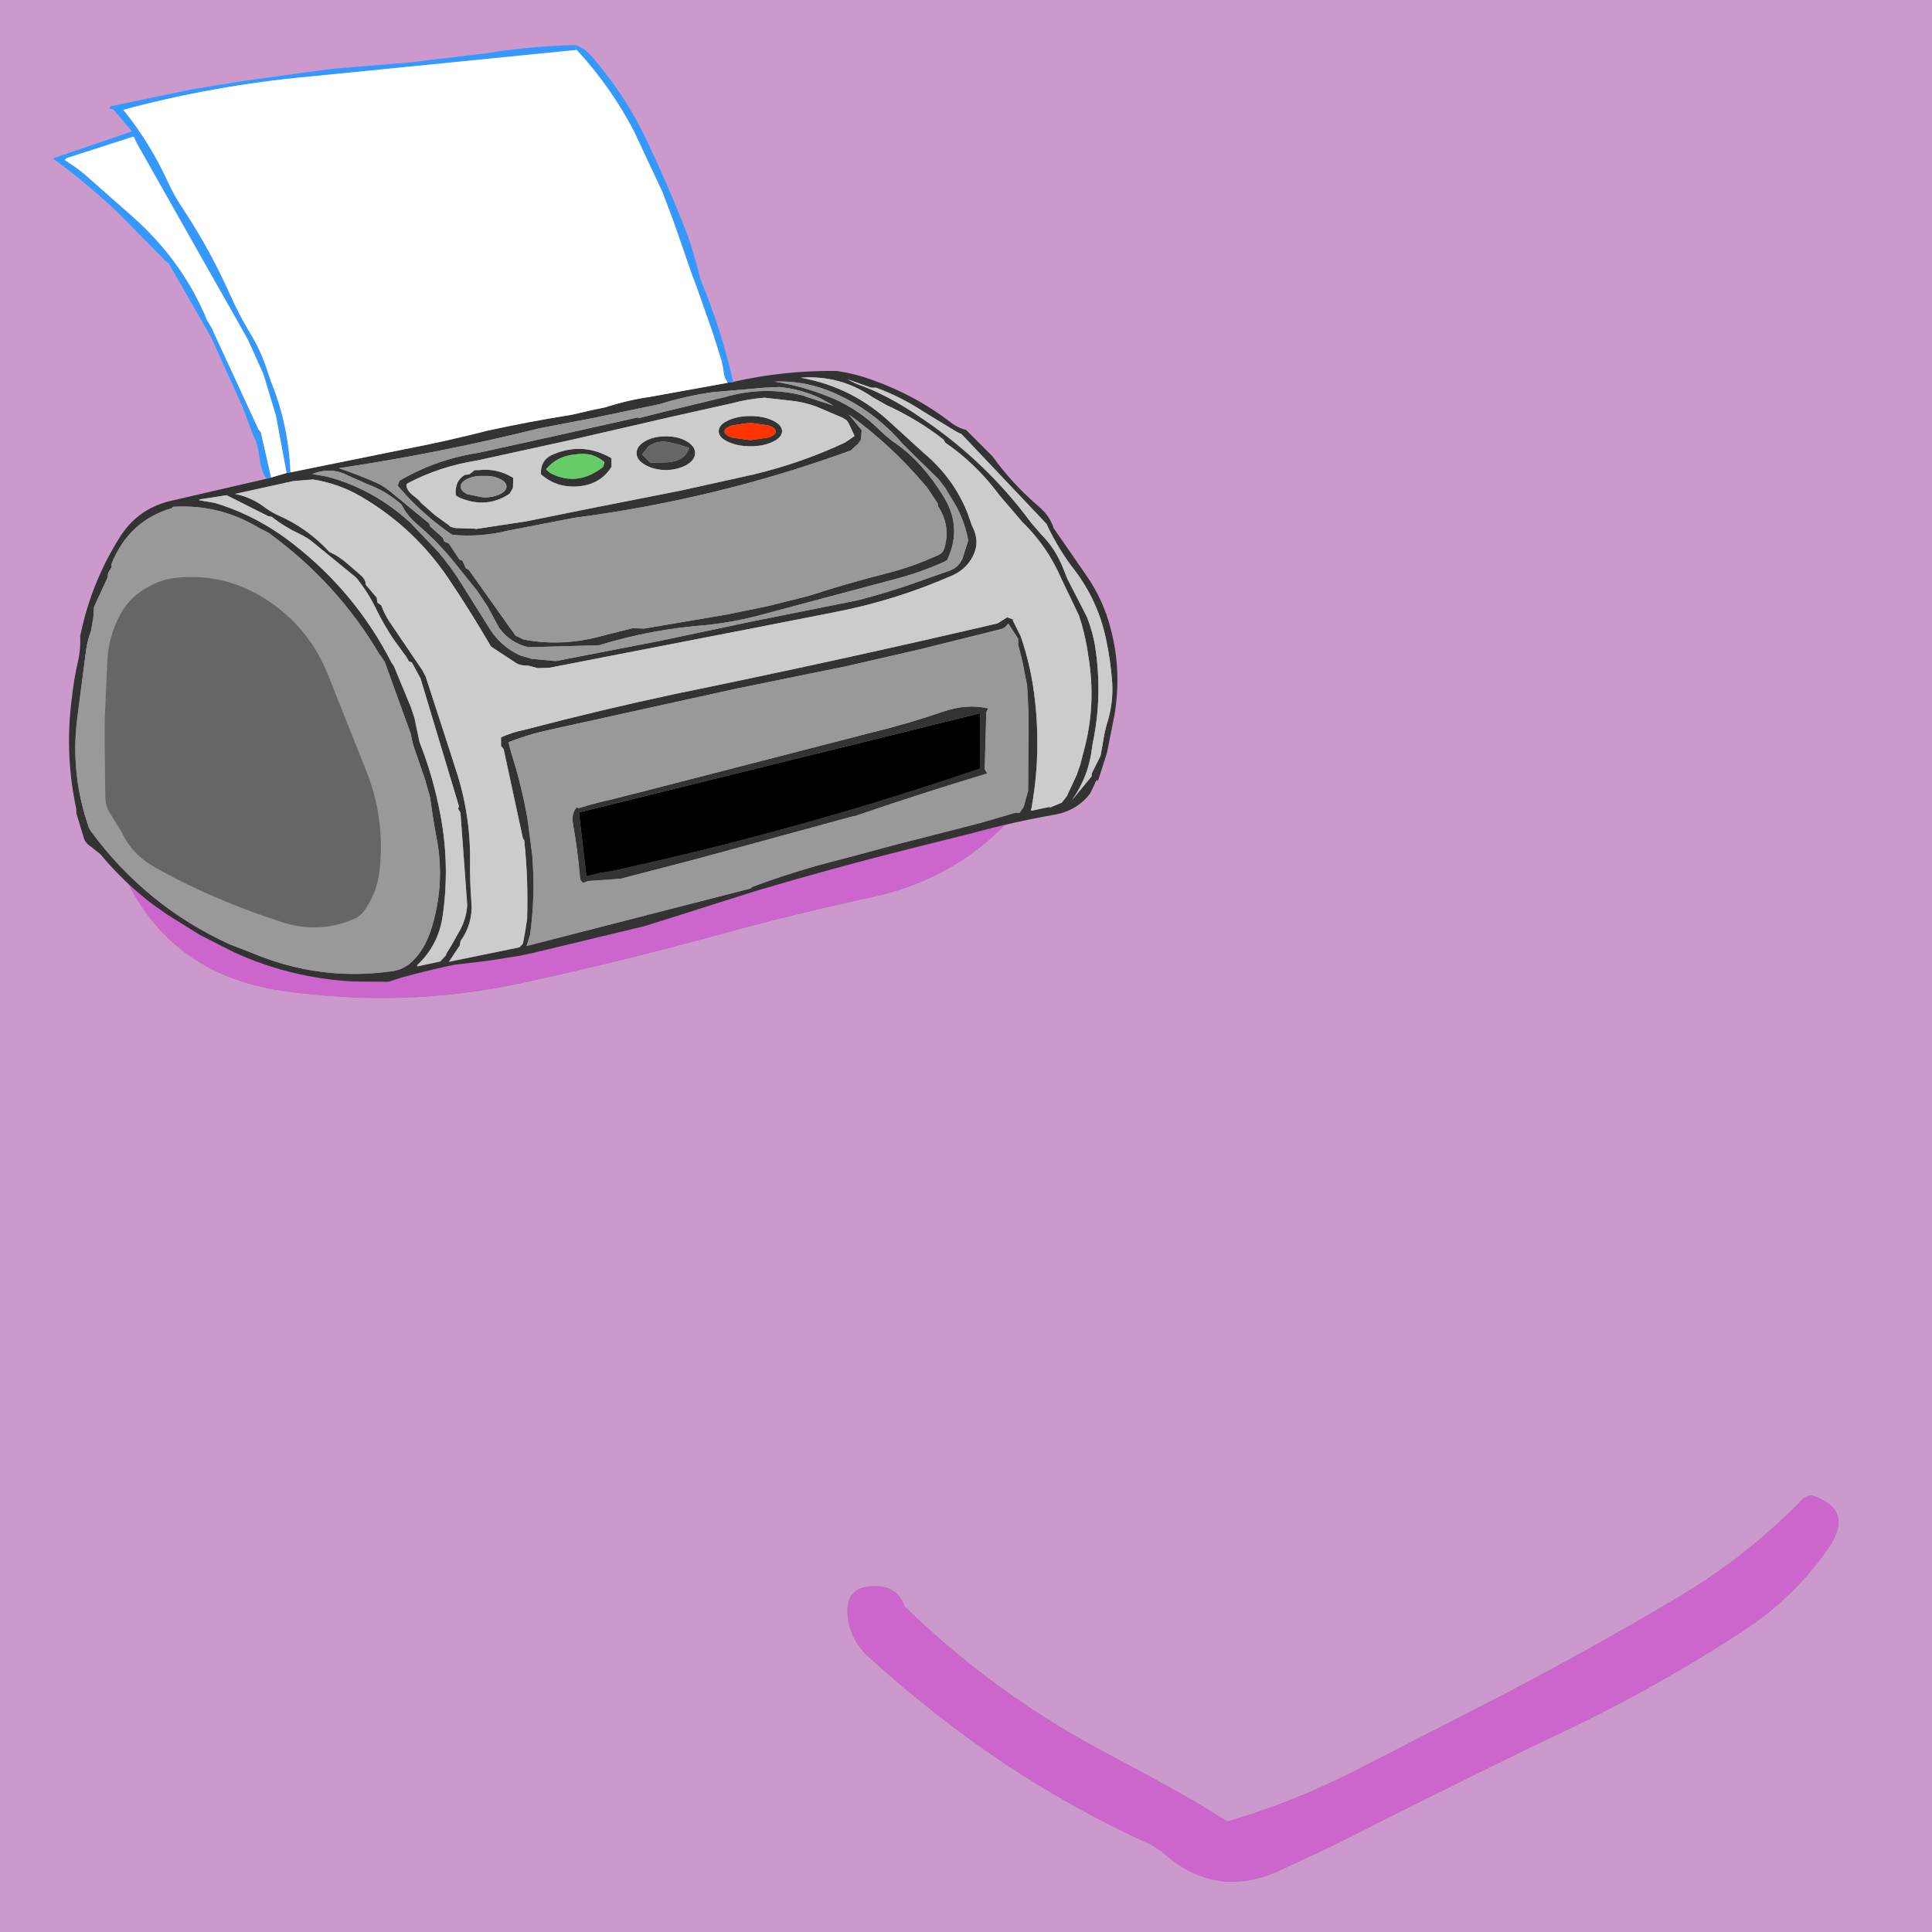 <?xml version="1.0" encoding="UTF-8" standalone="no"?>
<svg xmlns:xlink="http://www.w3.org/1999/xlink" height="300.0px" width="300.0px" xmlns="http://www.w3.org/2000/svg">
  <rect width="100%" height="100%" fill="#808080" stroke="none"/>
  <g transform="matrix(1.0, 0.0, 0.0, 1.0, 0.0, 0.0)">
    <path d="M134.8 257.2 Q141.9 263.65 149.6 269.35 163.3 279.45 178.75 286.45 L180.35 287.45 Q188.45 294.9 198.25 290.65 L206.75 286.7 Q221.6 279.2 236.55 271.85 L241.15 269.65 Q256.6 262.45 270.8 253.15 278.65 248.0 283.9 240.4 288.1 234.35 281.15 232.15 L281.15 232.2 Q280.35 232.35 279.95 232.75 271.35 241.65 260.55 248.05 245.55 256.95 230.05 264.9 L210.85 274.75 Q200.9 279.85 190.6 282.85 L185.55 279.75 Q178.95 276.0 172.2 272.45 154.65 263.25 140.45 249.45 139.5 246.6 136.6 246.35 130.7 245.85 131.75 251.75 132.3 254.9 134.8 257.2 M61.5 138.05 L55.5 138.0 Q44.45 138.1 35.95 131.65 32.65 129.15 31.05 125.0 29.85 121.9 26.55 122.15 13.45 123.05 19.15 135.6 26.25 151.3 43.85 153.85 62.85 156.6 81.2 152.6 96.15 149.35 110.8 145.35 123.1 141.95 135.6 139.25 149.35 136.25 158.25 125.65 166.4 115.9 154.0 112.0 151.25 112.05 148.85 114.1 147.6 115.1 146.25 115.75 126.4 125.35 104.6 130.75 L87.7 135.1 Q74.65 138.5 61.5 138.05 M0.0 300.0 L0.0 0.0 300.0 0.0 300.0 300.0 0.0 300.0" fill="#cc99cc" fill-rule="evenodd" stroke="none"/>
    <path d="M61.5 138.05 Q74.65 138.5 87.7 135.1 L104.6 130.75 Q126.4 125.35 146.25 115.75 147.6 115.1 148.85 114.1 151.25 112.05 154.0 112.0 166.4 115.9 158.25 125.65 149.35 136.25 135.6 139.25 123.1 141.95 110.8 145.35 96.15 149.35 81.2 152.6 62.85 156.6 43.85 153.85 26.25 151.3 19.15 135.6 13.45 123.05 26.55 122.15 29.85 121.9 31.05 125.0 32.65 129.15 35.95 131.65 44.45 138.1 55.5 138.0 L61.5 138.05 M134.8 257.2 Q132.3 254.9 131.75 251.75 130.7 245.85 136.6 246.35 139.5 246.6 140.45 249.45 154.65 263.25 172.2 272.45 178.95 276.0 185.55 279.75 L190.6 282.85 Q200.9 279.85 210.85 274.75 L230.05 264.9 Q245.55 256.95 260.55 248.05 271.35 241.65 279.95 232.75 280.35 232.35 281.15 232.2 L281.15 232.15 Q288.1 234.35 283.9 240.4 278.65 248.0 270.8 253.15 256.6 262.45 241.15 269.65 L236.55 271.85 Q221.6 279.2 206.75 286.7 L198.25 290.65 Q188.45 294.9 180.35 287.45 L178.75 286.45 Q163.3 279.45 149.6 269.35 141.9 263.65 134.8 257.2" fill="#cc66cc" fill-rule="evenodd" stroke="none"/>
    <path d="M113.85 59.3 Q121.7 57.5 129.95 57.6 132.9 58.05 135.6 59.05 142.15 61.4 147.45 65.45 148.6 66.4 150.0 66.75 L154.15 70.9 Q157.15 75.1 161.3 78.65 163.05 80.15 163.6 82.0 L168.65 89.3 Q171.35 93.15 172.5 97.75 174.2 104.3 173.05 111.05 L171.9 116.85 170.5 121.25 Q170.25 120.85 169.9 121.95 L169.25 123.25 Q167.35 125.75 164.05 126.45 157.45 127.6 151.05 129.35 L142.05 131.6 Q129.65 134.7 117.35 138.35 L104.1 142.55 100.1 143.8 82.65 148.0 80.75 148.4 75.7 149.2 70.6 149.8 Q66.5 150.65 62.5 151.75 L60.3 152.45 54.8 152.4 Q44.9 151.85 36.1 147.75 L31.0 145.15 26.1 142.1 23.75 140.45 Q19.25 137.05 15.55 132.6 L14.1 131.45 Q13.2 130.9 12.95 129.9 L11.85 126.25 11.85 125.65 Q10.1 117.4 11.05 109.3 11.3 106.9 11.7 104.65 L12.0 103.2 Q12.55 101.0 12.45 98.8 14.1 90.6 18.55 83.5 21.3 79.05 26.4 77.8 L41.35 74.35 42.1 74.15 44.5 73.45 45.1 73.35 45.6 73.25 51.0 72.15 62.85 69.75 Q69.35 68.5 75.8 66.85 82.2 65.45 88.8 64.4 L92.05 63.65 94.0 63.25 Q97.35 62.15 100.8 61.65 L112.95 59.45 113.05 59.4 113.75 59.35 113.85 59.3 M163.0 125.4 L164.85 124.65 165.65 123.65 167.2 120.3 167.75 118.7 168.45 116.0 Q170.2 109.15 169.0 101.9 L168.8 100.6 Q168.35 98.0 167.55 95.6 L164.8 89.85 Q162.65 84.85 158.7 81.0 L155.15 76.85 Q151.6 72.05 146.8 68.75 L146.5 68.25 Q142.55 65.15 137.65 62.9 L135.45 61.65 Q130.45 58.2 124.35 58.65 132.4 60.1 138.35 65.7 L143.45 70.35 Q148.1 74.25 150.25 79.7 L150.9 81.55 151.2 82.2 Q152.0 84.05 151.3 85.85 150.35 88.2 148.0 89.3 138.95 93.3 129.15 95.15 L115.9 97.75 85.25 103.7 83.5 103.75 82.0 103.35 Q80.8 103.4 80.05 102.9 L76.25 100.4 Q73.05 94.9 69.55 89.7 64.2 81.85 56.05 77.1 52.65 75.1 48.6 74.45 L45.55 74.7 36.5 76.7 Q38.8 77.15 40.8 78.55 41.8 79.35 43.05 79.95 47.7 81.95 51.15 85.7 52.6 86.35 53.85 87.45 L56.05 89.35 Q56.8 90.0 56.8 90.8 L58.5 92.8 58.6 93.55 59.2 94.0 Q59.7 95.35 60.45 96.5 L65.6 104.1 66.1 105.05 69.8 116.45 70.65 119.1 Q73.05 126.15 73.0 133.65 72.95 136.9 73.2 140.15 73.45 143.4 71.5 146.15 L71.4 146.8 69.7 149.35 80.65 147.1 81.2 146.55 81.6 144.35 81.85 142.7 Q82.05 136.55 81.4 130.45 L81.2 130.2 78.2 116.3 77.8 115.85 77.8 114.5 Q79.55 113.7 81.35 113.35 93.15 110.25 105.1 107.7 130.05 102.6 154.9 96.8 L156.4 95.85 157.45 96.25 157.25 96.3 158.5 98.8 Q160.2 103.75 160.75 109.1 161.65 117.55 160.1 125.9 L162.95 125.3 162.95 125.4 163.0 125.4 M166.95 88.65 Q164.3 85.25 162.5 81.35 L149.3 67.4 148.55 67.05 143.45 63.95 Q139.85 61.6 136.05 60.2 L135.3 60.2 131.6 58.9 Q132.75 59.55 134.05 60.0 L135.2 60.45 Q139.05 62.15 142.7 64.65 152.9 71.4 160.1 81.15 L161.65 82.95 Q163.95 85.25 165.15 88.4 L165.75 89.9 168.5 95.25 168.8 95.85 Q169.75 98.3 170.1 100.7 171.2 108.15 169.7 115.3 L169.6 115.9 Q169.1 120.5 166.45 124.25 L169.5 120.55 169.55 120.05 170.9 117.35 171.5 113.9 171.8 112.65 Q172.9 109.35 172.7 106.0 172.45 102.45 171.7 99.05 170.45 93.3 166.95 88.65 M99.1 64.95 L102.85 64.0 112.6 61.65 Q118.8 59.85 125.0 61.5 L125.15 61.6 125.3 61.65 129.45 63.0 Q128.45 62.4 127.5 61.9 124.5 60.45 121.05 60.1 L118.7 60.2 110.65 60.9 Q106.45 61.5 102.45 62.75 L92.15 64.9 83.8 66.5 Q68.3 70.35 52.65 72.7 55.65 73.75 58.45 74.95 59.6 75.5 60.65 76.35 L66.65 81.3 66.8 81.75 68.75 83.5 69.0 84.1 69.7 84.4 71.35 86.9 71.8 87.05 72.35 88.25 72.8 88.5 80.05 98.7 81.3 99.3 Q87.3 100.45 93.45 98.75 L98.2 97.55 100.05 97.6 113.0 95.4 119.3 94.1 125.5 92.55 Q131.5 90.6 137.6 89.05 141.75 88.0 145.55 86.25 146.4 85.95 146.65 85.1 147.65 81.6 145.65 78.6 L145.6 78.15 143.85 75.55 143.7 75.4 Q138.4 69.1 131.8 64.35 L133.8 66.8 133.7 68.25 133.25 68.9 132.1 69.95 Q111.4 77.5 89.2 80.4 L78.85 82.4 Q74.65 83.45 70.25 83.05 L69.35 82.45 68.1 81.5 Q64.6 78.8 61.75 75.4 L62.05 74.6 62.2 74.55 Q67.8 71.3 74.35 70.3 L85.7 67.8 99.1 64.8 99.1 64.95 M103.25 71.8 Q106.35 71.75 107.0 69.55 L105.5 69.05 104.25 68.75 Q102.2 68.2 100.65 69.35 L99.7 70.55 101.0 71.85 103.25 71.8 M106.6 68.5 Q107.9 69.25 107.95 70.35 107.9 71.45 106.6 72.2 105.25 72.95 103.4 73.0 101.5 72.95 100.2 72.2 98.85 71.45 98.85 70.35 98.85 69.25 100.2 68.5 101.5 67.75 103.4 67.75 105.25 67.75 106.6 68.5 M120.45 67.0 Q120.45 66.45 119.3 66.05 L116.5 65.65 113.7 66.05 Q112.5 66.45 112.5 67.0 112.5 67.55 113.7 67.95 L116.5 68.35 119.3 67.95 Q120.45 67.55 120.45 67.0 M116.55 64.6 Q118.55 64.6 120.0 65.3 121.4 65.95 121.45 66.95 121.4 67.95 120.0 68.6 118.55 69.3 116.55 69.3 114.5 69.3 113.05 68.6 111.6 67.95 111.6 66.95 111.6 65.95 113.05 65.3 114.5 64.6 116.55 64.6 M73.85 82.15 L81.75 80.95 90.65 79.15 105.6 76.2 116.9 73.7 Q124.45 71.9 131.25 68.7 L132.7 67.7 131.75 65.65 131.45 65.25 130.8 64.85 126.8 63.15 Q125.15 62.55 123.5 62.3 L118.7 61.75 Q115.9 62.0 113.75 62.6 L104.35 64.7 88.95 68.25 74.1 71.5 Q68.2 72.45 63.3 75.05 L63.1 75.25 Q63.1 76.25 64.5 77.2 L65.0 77.65 65.45 78.15 67.55 80.0 69.7 81.55 69.95 81.8 70.75 82.0 73.85 82.1 73.8 82.15 73.85 82.15 M84.0 73.65 L84.0 73.1 Q84.15 71.15 86.15 70.45 90.65 68.65 94.95 71.15 L94.95 72.5 Q93.5 74.85 90.7 75.4 86.8 76.1 84.0 73.65 M84.8 72.85 L84.85 72.95 85.45 73.45 Q89.65 75.65 93.65 72.5 L93.85 71.9 93.85 71.75 Q92.0 70.15 89.5 70.55 86.55 70.75 84.8 72.85 M118.85 95.3 Q114.4 96.55 109.8 97.05 101.1 97.7 93.0 100.2 L82.05 100.5 Q79.25 99.85 77.55 97.55 L77.45 97.4 75.7 94.15 74.1 91.75 70.0 86.65 Q67.55 83.75 64.65 81.3 63.2 80.05 62.35 78.35 60.05 76.3 57.0 75.15 L54.05 73.85 Q51.45 72.45 48.5 73.6 L50.75 74.0 Q57.95 75.9 63.65 81.1 L68.05 85.7 Q70.1 88.1 71.85 90.95 L76.05 97.65 Q77.75 100.35 80.7 101.75 L82.55 102.3 86.3 102.65 102.55 99.5 116.75 96.5 133.0 93.25 Q138.35 91.9 143.5 90.0 L147.2 88.7 Q148.75 88.25 149.45 86.75 L150.35 83.9 Q149.65 80.2 147.6 77.15 L146.8 75.8 145.7 74.35 142.5 71.25 140.1 68.85 Q135.75 63.8 129.7 61.1 125.15 59.05 120.25 59.25 125.0 60.0 129.55 61.95 133.35 63.65 136.3 66.5 L137.35 67.5 138.5 68.45 Q140.7 69.9 142.6 71.9 144.95 74.45 146.75 77.5 149.4 82.1 147.05 87.0 L146.25 87.4 Q142.6 89.0 138.7 90.0 L118.85 95.3 M155.4 97.7 L142.75 100.85 131.2 103.5 114.5 106.9 87.25 112.9 84.15 113.6 Q81.5 114.25 78.95 115.25 L79.35 116.8 Q81.05 122.1 81.95 127.4 L82.65 132.8 Q83.15 139.15 82.3 145.2 L81.75 146.9 116.6 137.95 116.75 137.75 Q123.65 135.15 130.95 133.35 L138.75 131.25 152.2 127.8 157.7 126.2 158.3 126.25 158.95 125.3 159.65 122.8 159.7 115.7 Q159.8 111.2 159.5 106.7 L159.5 106.45 159.4 106.0 158.75 102.65 158.1 100.1 158.1 99.2 156.55 96.8 Q156.15 97.5 155.4 97.7 M16.7 89.7 L14.6 94.25 14.5 95.85 14.15 97.9 Q13.6 99.4 13.4 100.75 L12.75 105.7 12.0 111.5 Q10.9 120.25 13.8 128.5 L14.1 129.05 Q22.65 140.7 35.7 146.65 L39.2 148.0 Q49.55 152.35 60.6 150.85 62.25 150.7 63.55 149.7 65.55 148.0 66.55 145.4 L66.8 144.8 Q69.25 137.4 67.75 129.9 67.2 126.95 66.8 123.9 L66.2 121.75 66.0 121.05 64.15 115.65 63.75 113.85 59.75 102.8 59.15 101.9 58.95 101.65 Q52.35 90.45 41.65 82.7 L40.25 82.0 Q34.1 78.25 26.85 78.7 L26.7 78.9 Q20.0 80.85 17.3 87.6 L17.35 88.05 16.8 88.95 16.7 89.7 M31.05 77.7 L33.4 78.1 Q39.95 80.1 45.45 84.4 55.2 91.95 60.8 102.9 L61.15 103.4 63.8 109.8 64.35 111.45 65.15 115.25 Q67.3 120.65 68.4 126.6 69.9 134.5 68.7 142.45 68.0 146.85 64.8 149.85 L64.7 150.05 64.85 150.05 68.35 149.3 69.25 148.35 69.3 148.1 70.1 146.8 71.5 144.3 Q72.45 142.5 72.55 140.5 L71.5 126.2 71.15 125.6 71.25 125.15 65.3 105.35 63.95 102.85 63.5 102.7 63.1 102.0 61.1 99.25 Q59.6 97.0 58.5 94.75 57.2 92.05 55.4 89.8 L55.2 89.6 48.95 84.5 Q47.75 83.45 46.4 82.85 44.15 81.8 42.2 80.25 L41.65 80.15 35.2 76.9 31.0 77.55 30.85 77.65 31.05 77.7 M72.15 73.75 L72.9 73.65 73.7 73.0 74.3 73.0 Q77.15 72.65 79.7 74.2 L79.65 75.75 79.15 76.65 Q75.6 79.05 71.4 77.3 L70.8 76.95 Q70.65 76.25 70.9 75.35 71.15 74.4 72.15 73.75 M153.45 110.0 L153.15 110.6 152.9 119.45 153.3 120.1 Q143.0 123.2 132.65 126.75 L132.45 126.75 108.65 133.25 107.7 133.5 96.35 136.45 91.35 136.8 90.55 137.1 90.2 136.75 90.1 136.55 90.05 136.05 Q89.7 132.05 89.0 128.1 88.65 126.35 89.55 125.35 L89.85 125.5 Q92.2 124.75 94.7 124.2 L99.65 122.95 135.15 113.8 Q140.95 112.4 146.6 110.45 150.2 109.25 153.45 110.0 M77.6 76.75 Q78.65 76.25 78.65 75.55 78.65 74.85 77.6 74.35 76.55 73.85 75.1 73.9 73.65 73.85 72.6 74.35 71.5 74.85 71.55 75.55 71.5 76.25 72.6 76.75 L75.1 77.25 Q76.55 77.25 77.6 76.75 M152.15 119.35 L152.2 110.75 89.9 126.15 91.05 136.05 93.15 135.55 94.8 135.3 Q124.05 128.95 152.15 119.35" fill="#333333" fill-rule="evenodd" stroke="none"/>
    <path d="M152.15 119.35 Q124.05 128.95 94.8 135.3 L93.15 135.55 91.05 136.05 89.9 126.15 152.2 110.75 152.15 119.35" fill="#000000" fill-rule="evenodd" stroke="none"/>
    <path d="M120.45 67.0 Q120.45 67.55 119.3 67.95 L116.5 68.35 113.7 67.95 Q112.5 67.55 112.5 67.0 112.5 66.45 113.7 66.05 L116.5 65.65 119.3 66.05 Q120.45 66.45 120.45 67.0" fill="#ff3300" fill-rule="evenodd" stroke="none"/>
    <path d="M99.1 64.8 L85.7 67.8 74.35 70.3 Q67.8 71.3 62.2 74.55 L62.05 74.6 61.75 75.4 Q64.6 78.8 68.1 81.5 L69.35 82.45 70.25 83.05 Q74.65 83.45 78.85 82.4 L89.2 80.4 Q111.4 77.5 132.1 69.95 L133.25 68.9 133.7 68.25 133.8 66.8 131.8 64.35 Q138.4 69.1 143.7 75.4 L143.85 75.55 145.6 78.15 145.65 78.6 Q147.65 81.6 146.65 85.1 146.4 85.95 145.55 86.25 141.75 88.0 137.6 89.05 131.5 90.6 125.5 92.55 L119.3 94.1 113.0 95.4 100.05 97.6 98.2 97.55 93.45 98.75 Q87.3 100.45 81.3 99.3 L80.05 98.7 72.8 88.5 72.35 88.25 71.8 87.05 71.35 86.9 69.7 84.4 69.0 84.1 68.75 83.5 66.8 81.75 66.65 81.3 60.65 76.35 Q59.6 75.5 58.45 74.95 55.65 73.75 52.65 72.7 68.3 70.35 83.8 66.5 L92.15 64.9 102.45 62.75 Q106.45 61.5 110.65 60.9 L118.7 60.2 121.05 60.1 Q124.5 60.45 127.5 61.9 128.45 62.4 129.45 63.0 L125.3 61.65 125.15 61.6 125.0 61.5 Q118.8 59.85 112.6 61.65 L102.85 64.0 99.1 64.95 99.1 64.8 M118.85 95.3 L138.7 90.0 Q142.6 89.0 146.25 87.4 L147.05 87.0 Q149.4 82.1 146.75 77.5 144.95 74.45 142.6 71.9 140.7 69.9 138.5 68.45 L137.35 67.5 136.3 66.5 Q133.35 63.65 129.55 61.95 125.0 60.0 120.25 59.25 125.15 59.05 129.7 61.1 135.75 63.8 140.1 68.85 L142.5 71.25 145.7 74.35 146.8 75.8 147.6 77.15 Q149.65 80.2 150.35 83.9 L149.45 86.75 Q148.75 88.25 147.2 88.7 L143.5 90.0 Q138.35 91.9 133.0 93.25 L116.75 96.5 102.55 99.5 86.3 102.65 82.55 102.3 80.7 101.75 Q77.75 100.35 76.05 97.65 L71.85 90.95 Q70.1 88.1 68.05 85.7 L63.65 81.1 Q57.95 75.9 50.75 74.0 L48.5 73.6 Q51.45 72.45 54.05 73.85 L57.0 75.15 Q60.05 76.3 62.35 78.35 63.2 80.05 64.65 81.3 67.55 83.75 70.0 86.65 L74.1 91.75 75.7 94.15 77.45 97.4 77.55 97.55 Q79.25 99.85 82.05 100.5 L93.0 100.2 Q101.1 97.7 109.8 97.05 114.4 96.55 118.85 95.3 M155.4 97.7 Q156.15 97.5 156.55 96.8 L158.1 99.2 158.1 100.1 158.75 102.65 159.4 106.0 159.5 106.45 159.5 106.7 Q159.8 111.2 159.7 115.7 L159.65 122.8 158.95 125.3 158.3 126.25 157.7 126.2 152.2 127.8 138.75 131.25 130.95 133.35 Q123.65 135.15 116.75 137.75 L116.6 137.95 81.75 146.9 82.3 145.2 Q83.15 139.15 82.65 132.8 L81.95 127.4 Q81.05 122.1 79.35 116.8 L78.95 115.25 Q81.5 114.25 84.15 113.6 L87.25 112.9 114.5 106.9 131.2 103.5 142.75 100.85 155.4 97.7 M16.7 89.7 L16.8 88.95 17.35 88.05 17.3 87.6 Q20.0 80.85 26.7 78.9 L26.85 78.7 Q34.1 78.25 40.25 82.0 L41.65 82.7 Q52.35 90.45 58.95 101.65 L59.15 101.9 59.75 102.8 63.75 113.85 64.15 115.65 66.0 121.05 66.2 121.75 66.8 123.9 Q67.2 126.95 67.75 129.9 69.25 137.4 66.8 144.8 L66.55 145.4 Q65.55 148.0 63.55 149.7 62.25 150.7 60.6 150.85 49.55 152.35 39.2 148.0 L35.7 146.65 Q22.65 140.7 14.1 129.05 L13.8 128.5 Q10.9 120.25 12.0 111.5 L12.75 105.7 13.4 100.75 Q13.6 99.4 14.15 97.9 L14.5 95.85 14.6 94.25 16.7 89.7 M23.25 91.0 Q20.15 92.55 18.6 95.55 16.8 98.95 16.65 102.8 L16.25 111.8 16.25 115.8 16.35 123.7 Q16.35 125.3 17.25 126.55 L18.9 129.2 Q20.5 132.7 24.05 134.65 26.9 136.3 29.9 137.7 36.55 140.85 43.55 143.1 49.25 145.05 54.7 142.8 55.95 142.35 56.7 141.2 58.6 138.45 58.95 135.15 59.85 127.0 56.8 119.5 L50.95 104.8 Q48.1 97.65 41.75 93.35 35.0 88.8 26.95 89.75 25.0 90.05 23.25 91.0 M77.6 76.75 Q76.55 77.25 75.1 77.25 L72.6 76.75 Q71.5 76.25 71.55 75.55 71.5 74.85 72.6 74.35 73.65 73.85 75.1 73.9 76.55 73.85 77.6 74.35 78.65 74.85 78.65 75.55 78.65 76.25 77.6 76.75 M153.45 110.0 Q150.2 109.25 146.6 110.45 140.95 112.4 135.15 113.8 L99.65 122.95 94.7 124.2 Q92.2 124.75 89.85 125.5 L89.55 125.35 Q88.65 126.35 89.0 128.1 89.7 132.05 90.05 136.05 L90.1 136.55 90.2 136.75 90.55 137.1 91.35 136.8 96.35 136.45 107.7 133.5 108.65 133.25 132.45 126.75 132.65 126.75 Q143.0 123.2 153.3 120.1 L152.9 119.45 153.15 110.6 153.45 110.0" fill="#999999" fill-rule="evenodd" stroke="none"/>
    <path d="M103.25 71.8 L101.0 71.85 99.7 70.55 100.65 69.35 Q102.2 68.2 104.25 68.75 L105.5 69.05 107.0 69.55 Q106.35 71.75 103.25 71.8 M23.25 91.0 Q25.0 90.05 26.95 89.75 35.0 88.8 41.75 93.35 48.1 97.65 50.95 104.8 L56.8 119.5 Q59.85 127.0 58.95 135.15 58.6 138.45 56.7 141.2 55.95 142.35 54.7 142.8 49.25 145.05 43.55 143.1 36.55 140.85 29.9 137.7 26.9 136.3 24.05 134.65 20.5 132.7 18.9 129.2 L17.25 126.55 Q16.35 125.3 16.35 123.7 L16.25 115.8 16.25 111.8 16.65 102.8 Q16.8 98.95 18.6 95.55 20.15 92.55 23.25 91.0" fill="#666666" fill-rule="evenodd" stroke="none"/>
    <path d="M166.95 88.65 Q170.45 93.3 171.7 99.05 172.45 102.45 172.7 106.0 172.9 109.35 171.8 112.65 L171.5 113.9 170.9 117.35 169.55 120.05 169.5 120.55 166.45 124.25 Q169.1 120.5 169.6 115.9 L169.7 115.3 Q171.2 108.15 170.1 100.7 169.75 98.3 168.8 95.85 L168.5 95.25 165.75 89.9 165.15 88.4 Q163.95 85.25 161.65 82.95 L160.1 81.15 Q152.9 71.4 142.7 64.65 139.05 62.15 135.2 60.45 L134.05 60.0 Q132.75 59.55 131.6 58.9 L135.3 60.2 136.05 60.2 Q139.85 61.6 143.45 63.95 L148.55 67.05 149.3 67.4 162.5 81.35 Q164.3 85.25 166.95 88.65 M162.95 125.3 L160.1 125.9 Q161.65 117.55 160.75 109.1 160.2 103.75 158.5 98.8 L157.25 96.3 157.45 96.25 156.4 95.85 154.9 96.8 Q130.05 102.6 105.1 107.7 93.15 110.25 81.35 113.35 79.55 113.7 77.8 114.5 L77.8 115.85 78.2 116.3 81.2 130.2 81.4 130.45 Q82.05 136.55 81.85 142.7 L81.6 144.35 81.2 146.55 80.65 147.1 69.7 149.35 71.4 146.8 71.5 146.15 Q73.45 143.4 73.2 140.15 72.95 136.9 73.0 133.65 73.05 126.15 70.65 119.1 L69.8 116.45 66.1 105.05 65.6 104.1 60.45 96.5 Q59.7 95.35 59.2 94.0 L58.6 93.55 58.5 92.8 56.8 90.8 Q56.8 90.0 56.05 89.35 L53.85 87.45 Q52.6 86.35 51.15 85.7 47.7 81.95 43.05 79.95 41.8 79.35 40.8 78.55 38.8 77.15 36.5 76.7 L45.55 74.7 48.6 74.45 Q52.65 75.1 56.05 77.1 64.2 81.85 69.55 89.7 73.05 94.9 76.25 100.4 L80.05 102.9 Q80.8 103.4 82.0 103.35 L83.5 103.75 85.25 103.7 115.9 97.75 129.15 95.15 Q138.95 93.3 148.0 89.3 150.35 88.2 151.3 85.85 152.0 84.05 151.2 82.2 L150.9 81.55 150.25 79.7 Q148.1 74.25 143.45 70.35 L138.35 65.7 Q132.4 60.1 124.35 58.65 130.45 58.2 135.45 61.65 L137.65 62.9 Q142.55 65.15 146.5 68.25 L146.8 68.75 Q151.6 72.05 155.15 76.85 L158.7 81.0 Q162.65 84.85 164.8 89.85 L167.55 95.6 Q168.35 98.0 168.8 100.6 L169.0 101.9 Q170.2 109.15 168.45 116.0 L167.75 118.7 167.2 120.3 165.65 123.65 164.85 124.65 163.0 125.4 162.95 125.3 M106.6 68.5 Q105.25 67.75 103.4 67.75 101.5 67.75 100.2 68.5 98.85 69.25 98.85 70.35 98.85 71.45 100.2 72.2 101.5 72.95 103.4 73.0 105.25 72.95 106.6 72.2 107.9 71.45 107.95 70.35 107.9 69.25 106.6 68.5 M116.55 64.6 Q114.5 64.6 113.05 65.3 111.6 65.95 111.6 66.95 111.6 67.95 113.05 68.6 114.5 69.3 116.55 69.3 118.55 69.3 120.0 68.6 121.4 67.95 121.45 66.95 121.4 65.95 120.0 65.3 118.55 64.6 116.55 64.6 M73.85 82.1 L70.75 82.0 69.95 81.8 69.7 81.55 67.55 80.0 65.45 78.15 65.0 77.65 64.5 77.2 Q63.1 76.25 63.1 75.25 L63.3 75.05 Q68.2 72.45 74.1 71.5 L88.95 68.25 104.35 64.7 113.75 62.6 Q115.9 62.0 118.7 61.75 L123.5 62.3 Q125.15 62.55 126.8 63.15 L130.8 64.85 131.45 65.25 131.75 65.65 132.7 67.7 131.25 68.7 Q124.45 71.9 116.9 73.7 L105.6 76.2 90.65 79.15 81.75 80.95 73.85 82.15 73.85 82.1 M84.0 73.65 Q86.8 76.1 90.7 75.4 93.5 74.85 94.95 72.5 L94.95 71.15 Q90.65 68.65 86.15 70.45 84.15 71.15 84.0 73.1 L84.0 73.65 M64.8 149.85 Q68.0 146.85 68.7 142.45 69.9 134.5 68.4 126.6 67.3 120.65 65.15 115.25 L64.35 111.45 63.8 109.8 61.15 103.4 60.8 102.9 Q55.2 91.95 45.45 84.4 39.95 80.1 33.4 78.1 L31.05 77.7 31.0 77.55 35.2 76.9 41.65 80.15 42.2 80.25 Q44.15 81.8 46.4 82.85 47.75 83.45 48.95 84.5 L55.2 89.6 55.4 89.8 Q57.2 92.05 58.5 94.75 59.6 97.0 61.1 99.25 L63.1 102.0 63.5 102.7 63.95 102.85 65.3 105.35 71.25 125.15 71.15 125.6 71.5 126.2 72.55 140.5 Q72.45 142.5 71.5 144.3 L70.1 146.8 69.3 148.1 69.25 148.35 68.35 149.3 64.85 150.05 64.8 149.85 M72.15 73.75 Q71.15 74.4 70.9 75.35 70.65 76.25 70.8 76.95 L71.4 77.3 Q75.6 79.05 79.15 76.65 L79.65 75.75 79.7 74.2 Q77.15 72.65 74.3 73.0 L73.7 73.0 72.9 73.65 72.15 73.75" fill="#cccccc" fill-rule="evenodd" stroke="none"/>
    <path d="M113.85 59.3 L113.75 59.35 113.05 59.4 112.95 59.35 112.6 58.75 112.4 58.1 112.3 57.25 112.05 56.05 110.75 51.9 108.1 44.35 107.45 42.65 104.5 34.15 102.9 29.9 98.5 20.5 Q94.95 13.6 89.55 7.75 L47.95 11.9 Q33.3 13.25 19.15 17.05 23.25 22.1 26.05 28.2 27.15 30.6 28.7 32.85 32.7 38.95 35.75 45.8 37.25 49.15 39.15 52.25 40.7 54.9 41.6 57.85 L42.1 59.3 Q44.8 65.95 45.1 73.35 L44.5 73.45 42.85 64.55 40.9 58.1 38.5 52.75 21.3 22.35 20.75 21.2 10.35 24.55 10.05 24.85 10.65 25.25 Q12.35 26.3 13.8 27.65 L20.55 33.6 Q28.35 40.5 32.15 49.7 L32.9 51.0 40.15 66.7 40.5 67.1 42.1 74.15 41.35 74.35 Q40.7 73.4 40.4 71.8 L40.15 70.1 39.75 68.45 39.4 67.8 37.65 63.15 32.8 52.4 26.2 40.9 25.65 40.5 25.3 40.1 18.25 32.95 Q13.25 28.25 8.2 24.6 L20.5 20.4 17.55 16.95 Q16.75 16.95 17.2 16.5 L29.65 13.9 37.9 12.55 51.4 10.7 63.6 9.7 75.65 8.25 Q82.5 7.15 89.3 7.0 L89.55 7.05 Q90.7 7.5 91.55 8.4 96.95 14.45 100.5 21.95 103.7 28.7 106.5 35.8 107.8 39.35 108.7 43.15 L109.05 44.05 Q112.05 51.4 113.85 59.3" fill="#3399ff" fill-rule="evenodd" stroke="none"/>
    <path d="M84.8 72.85 Q86.55 70.75 89.5 70.55 92.0 70.15 93.85 71.75 L93.85 71.9 93.65 72.5 Q89.65 75.65 85.45 73.45 L84.85 72.95 84.8 72.85" fill="#66cc66" fill-rule="evenodd" stroke="none"/>
    <path d="M112.95 59.45 L100.8 61.65 Q97.35 62.15 94.0 63.25 L92.05 63.65 88.8 64.4 Q82.2 65.45 75.8 66.85 69.35 68.5 62.85 69.75 L51.0 72.15 45.6 73.25 45.1 73.35 Q44.8 65.95 42.1 59.3 L41.6 57.85 Q40.7 54.9 39.15 52.25 37.25 49.15 35.75 45.8 32.7 38.95 28.7 32.85 27.15 30.6 26.05 28.2 23.25 22.1 19.15 17.05 33.3 13.25 47.95 11.9 L89.55 7.75 Q94.95 13.6 98.5 20.5 L102.9 29.9 104.5 34.15 107.45 42.65 108.1 44.35 110.75 51.9 112.05 56.05 112.3 57.25 112.4 58.1 112.6 58.75 112.95 59.35 112.95 59.45 M44.5 73.45 L42.1 74.15 40.5 67.1 40.15 66.7 32.9 51.0 32.15 49.7 Q28.35 40.5 20.55 33.6 L13.8 27.65 Q12.35 26.3 10.65 25.25 L10.05 24.85 10.35 24.55 20.75 21.2 21.3 22.35 38.5 52.75 40.9 58.1 42.85 64.55 44.5 73.45" fill="#ffffff" fill-rule="evenodd" stroke="none"/>
  </g>
</svg>
